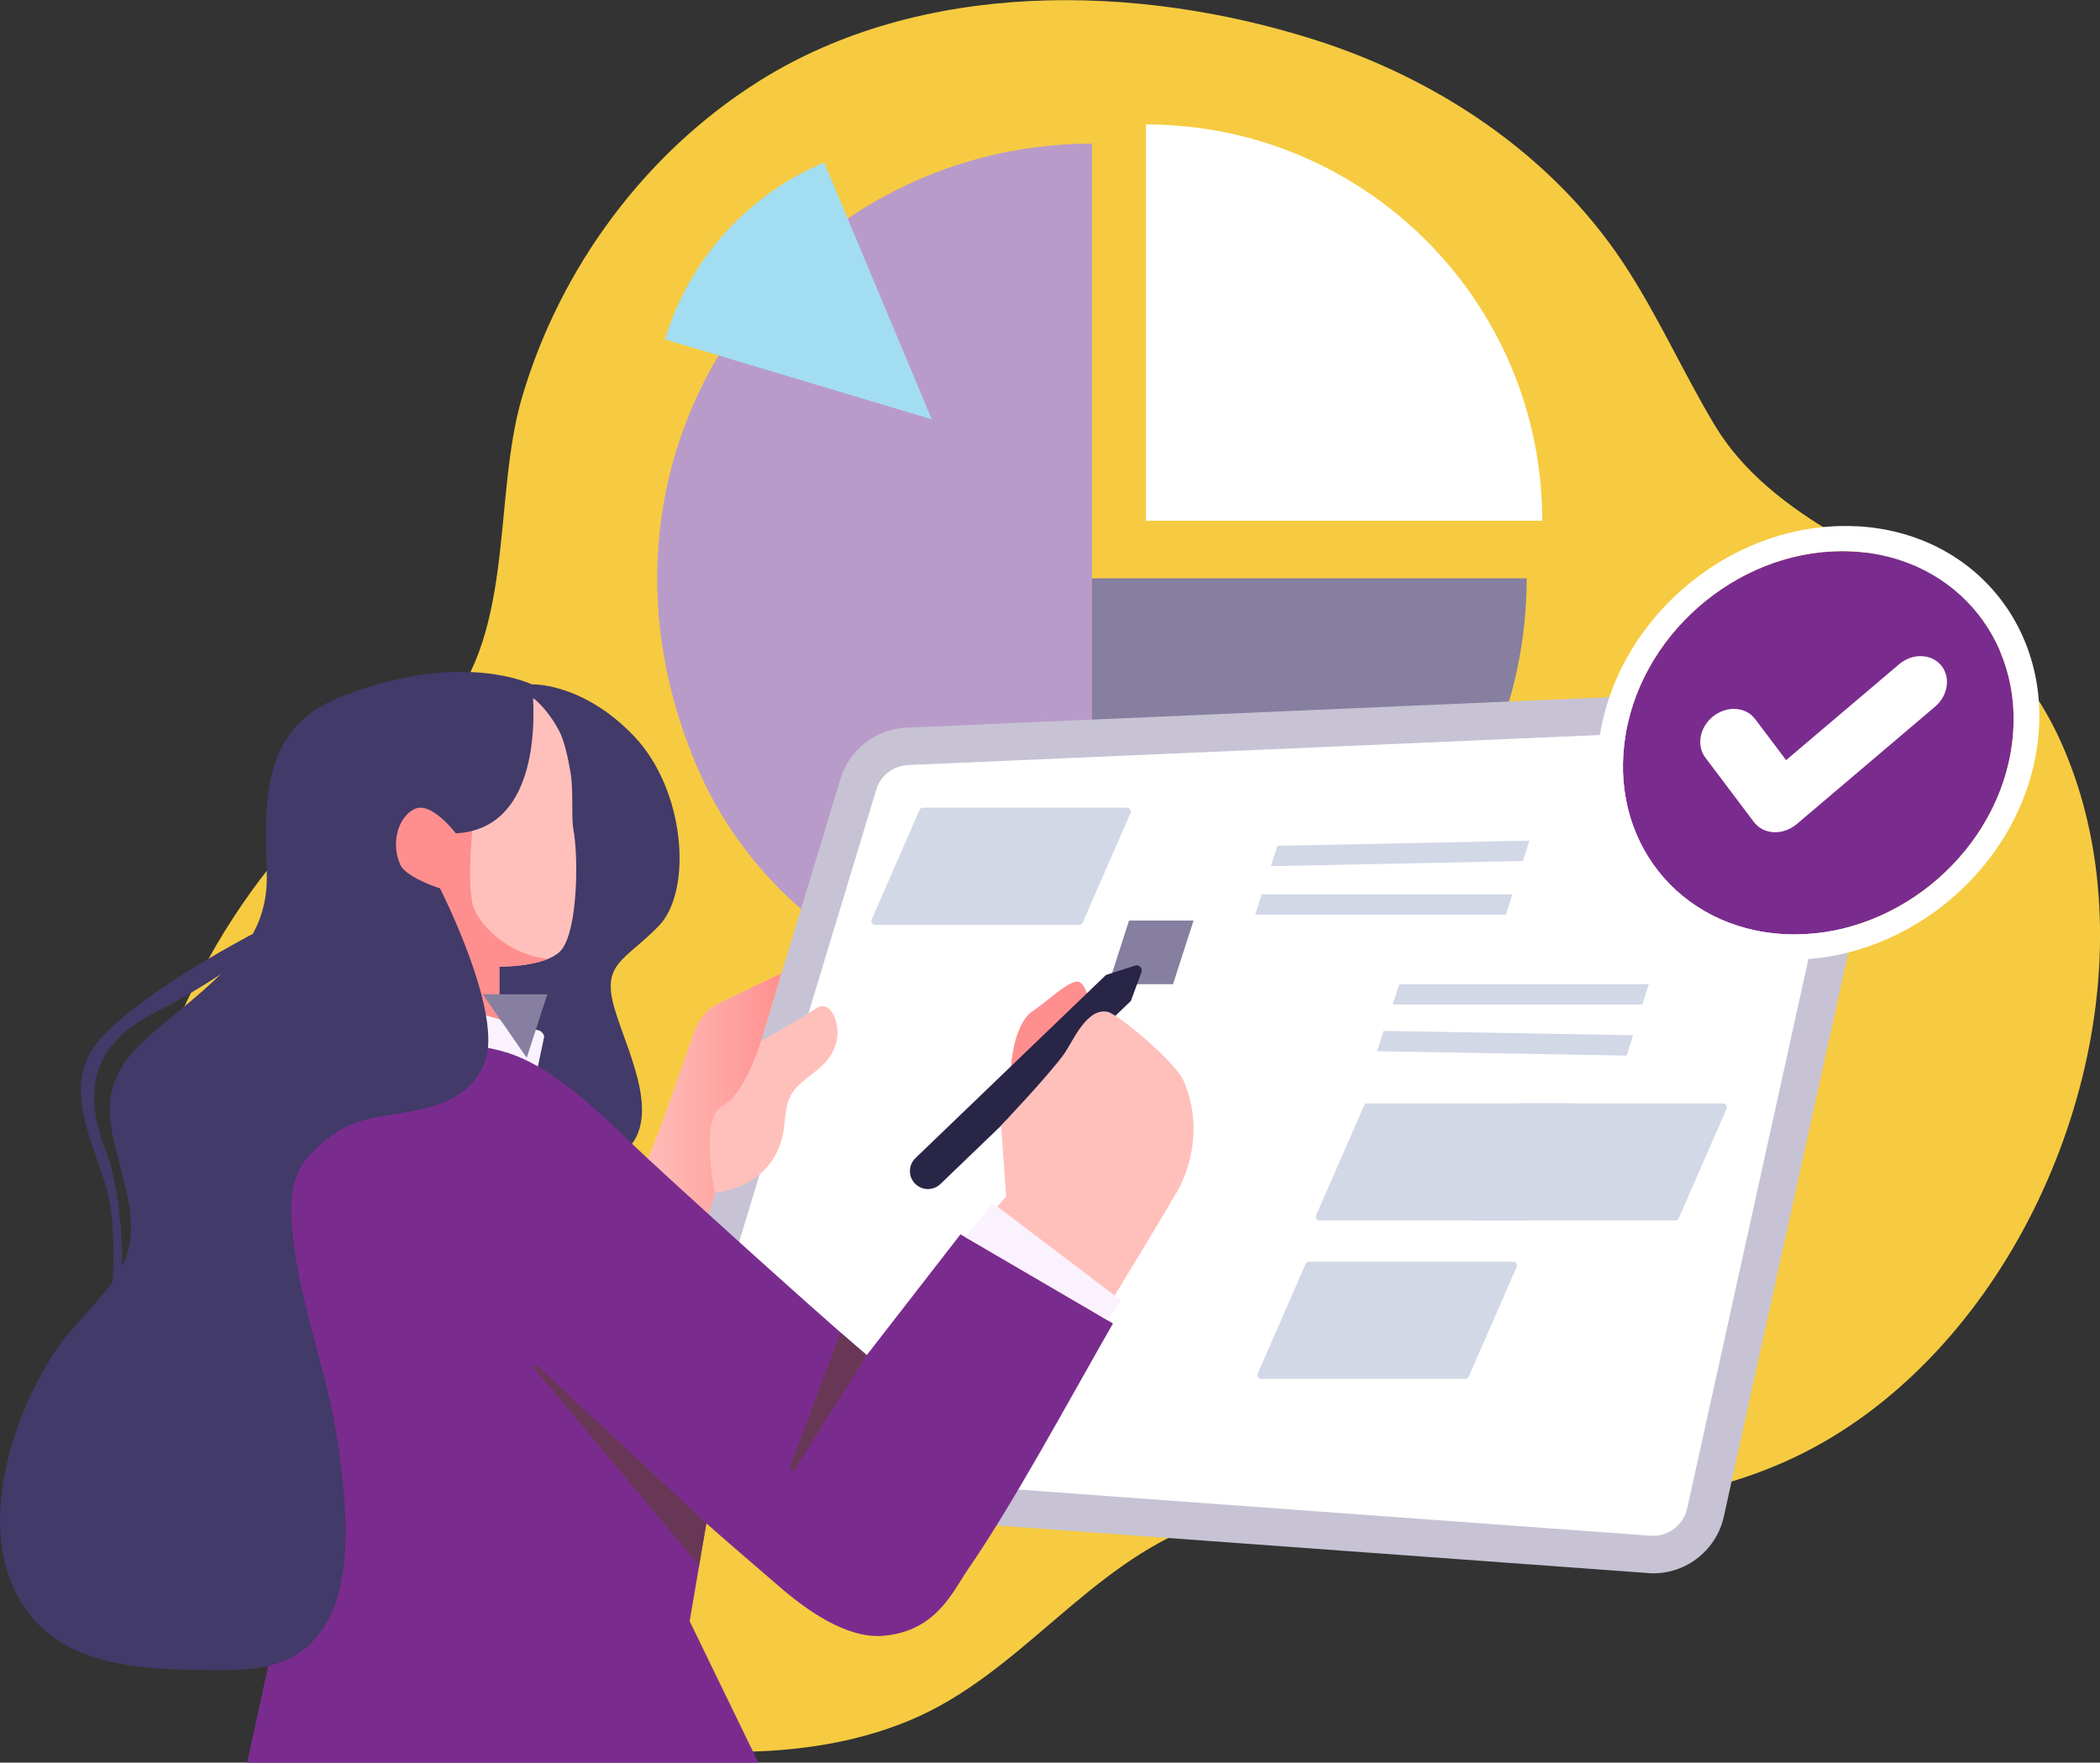 <svg xmlns="http://www.w3.org/2000/svg" xmlns:xlink="http://www.w3.org/1999/xlink" viewBox="0 0 256.63 215.42"><rect x="0" y="0" width="256.63" height="215.42" fill="#333333" stroke="none"/><defs><style> .cls-1 { fill: #ffc0bb; } .cls-2 { fill: #867fa0; } .cls-3 { fill: #a3ddf1; } .cls-4 { fill: #faf2ff; } .cls-5 { fill: #423a68; } .cls-6 { fill: #c7c3d4; } .cls-7 { fill: url(#linear-gradient); } .cls-8 { isolation: isolate; } .cls-9 { fill: #683756; } .cls-10 { fill: #7a2c8e; } .cls-11 { mix-blend-mode: soft-light; } .cls-11, .cls-12 { fill: #fff; } .cls-13 { fill: #b99bc9; } .cls-14 { fill: #f6cb41; } .cls-15 { fill: #ff8f8f; } .cls-16 { fill: #d2d8e6; } .cls-17 { fill: #282547; } </style><linearGradient id="linear-gradient" x1="76.03" y1="136.97" x2="95.51" y2="136.97" gradientUnits="userSpaceOnUse"><stop offset="0" stop-color="#ffc0bb"></stop><stop offset=".28" stop-color="#ffb7b3"></stop><stop offset=".71" stop-color="#ffa19f"></stop><stop offset="1" stop-color="#ff8f8f"></stop></linearGradient></defs><g class="cls-8"><g id="Layer_2" data-name="Layer 2"><g id="_Layer_" data-name="&amp;lt;Layer&amp;gt;"><path class="cls-14" d="M256.35,108.14c-.57-6.05-2.02-11.92-4.45-17.36-5.75-12.91-16.05-18.57-27.57-25.42-5.79-3.44-11.29-7.56-14.8-13.42-3.9-6.51-7-13.55-11.21-19.88-8.8-13.25-22.76-22.49-37.79-27.24-21.72-6.87-47.93-7.34-67.7,5.05-13.95,8.74-24.35,22.84-29.01,38.6-3.74,12.64-.6,29.95-10.71,39.88-6.53,6.42-14.42,10.39-20.26,17.76-12.17,15.36-21.02,38.78-14.68,58.2,5.64,17.28,15.32,32.74,31.53,41.74,8.77,4.87,19.02,6.49,28.86,7.47,10.99,1.1,22.46,1.02,32.79-3.34,13.3-5.61,21.62-18.9,35.26-23.89,11.89-4.35,24.18-2.45,36.47-2.1,12.29.35,24.96-.74,36.21-6.08,24.25-11.52,39.67-42.53,37.06-69.94Z"></path><g><g><path class="cls-2" d="M186.57,70.68h-53.13v53.13c29.34,0,53.13-23.79,53.13-53.13Z"></path><path class="cls-12" d="M188.47,63.64c0-26.75-21.68-48.43-48.43-48.43v48.43h48.43Z"></path><path class="cls-13" d="M84.93,93.14c4.88,11.77,14.28,21.16,26.05,26.05,7.64,3.17,15.22,4.62,22.46,4.62V17.55c-36.58,0-64.53,36.97-48.51,75.59Z"></path></g><path class="cls-3" d="M81.27,41.48c2.91-9.69,10.05-17.68,19.45-21.62l13.15,31.39-32.6-9.77Z"></path></g><path class="cls-6" d="M201.39,192.25l-114.32-8.35c-5.65-.41-9.45-5.95-7.81-11.37l23.45-77.34c1.09-3.59,4.32-6.1,8.07-6.26l110.84-4.81c5.8-.25,10.26,5.06,9.01,10.73l-19.97,90.5c-.95,4.28-4.89,7.23-9.27,6.91Z"></path><path class="cls-12" d="M202.03,187.7c-.1,0-.21,0-.32-.01l-114.32-8.35c-1.3-.09-2.46-.76-3.2-1.84-.74-1.07-.94-2.4-.56-3.64l23.45-77.34c.52-1.73,2.09-2.94,3.89-3.02l110.84-4.81c1.49,0,2.69.58,3.5,1.59.48.59,1.22,1.85.84,3.58l-19.97,90.5c-.43,1.93-2.17,3.34-4.15,3.34Z"></path><polygon class="cls-2" points="135.47 120.28 143.35 120.28 145.86 112.51 137.97 112.51 135.47 120.28"></polygon><path class="cls-1" d="M102.19,124.94c-.31-1.21-1.11-2.61-2.51-1.67-2,1.33-6.68,3.96-6.68,3.96l2.51-8.28-7.47,3.58c-1.47.68-2.6,1.92-3.14,3.45l-3.26,9.23s-2.93,8.77-5.61,12.2l8.49,7.59s2.85-8.94,2.85-9.23c.65-.05,7.48-.85,8.42-7.84.21-1.59.19-3.3,1.22-4.63,1.25-1.6,3.21-2.42,4.39-4.14.87-1.27,1.17-2.73.78-4.22Z"></path><path class="cls-7" d="M88.04,122.53c-1.47.68-2.6,1.92-3.14,3.45l-3.26,9.23s-2.93,8.77-5.61,12.2l8.49,7.59s2.85-8.94,2.85-9.23c0,0-1.94-9.11.9-10.6,2.84-1.48,4.72-7.94,4.72-7.94l2.51-8.28-7.47,3.58Z"></path><path class="cls-5" d="M65,83.64s6.2-.26,12.49,6.34c6.29,6.6,7.17,18.91,3,23.2-4.18,4.29-7.03,4.51-5.38,10.11,1.65,5.61,6.57,14.57.1,18.25-6.47,3.68-14.72,3.11-20.6.7-5.88-2.41,10.4-58.6,10.4-58.6Z"></path><path class="cls-1" d="M70.07,101.32c-.28-1.48.04-4.74-.36-6.98-.35-2.01-.79-3.93-1.4-5.05-.98-1.82-2.02-3.02-2.95-3.82-.4-.34-1.01-.08-1.04.44-.18,2.7-9.18,7.99-18.31,10.04l-1.65,37.45h16.66v-15.26c1.28,0,6.12-.17,7.63-2.1,1.94-2.49,2.08-11.22,1.41-14.72Z"></path><path class="cls-15" d="M57.89,110.94c-.99-2.75,0-11.21,0-11.21l-4.37-6.14c-2.36.96-4.93,1.8-7.5,2.37l-.76,17.26c3.01,6.13,6.41,12.99,6.53,13.05.16.08,5.9-.09,9.23-.2v-7.93c.96,0,3.94-.1,5.99-.97-4.56-.36-8.27-3.87-9.13-6.24Z"></path><path class="cls-4" d="M43.36,119.54l22.63,6.44c.25.15.43.39.52.67l-1.05,5.01-26.98-1.27,2.29-9.36c.28-1.14,1.45-1.83,2.58-1.5Z"></path><g><path class="cls-15" d="M122.34,137.54s1.19-5.83,1.23-7.26c.04-1.43.73-5.5,2.61-6.7s4.66-4.06,5.75-3.55c1.1.51,1.84,4.92,1.84,4.92l-11.44,12.59Z"></path><path class="cls-17" d="M139.49,118.82l-1.29,3.51-23.28,22.38c-.88.84-2.27.81-3.11-.06s-.81-2.27.06-3.11l23.28-22.38,3.56-1.15c.5-.16.96.32.78.81Z"></path><path class="cls-1" d="M117.18,152.85l5.77-6.62-.61-8.68s6.12-6.44,7.79-8.88c1.02-1.5,2.72-5.57,5.25-5,1.26.28,8.24,6.07,9.26,8.42,2.69,6.2.16,11.57-.32,12.67-.48,1.1-10.54,17.59-10.54,17.59l-16.6-9.48Z"></path></g><path class="cls-10" d="M117.38,150.85l-11.46,14.77c-6.77-5.75-26.07-23.28-28.54-25.7-6.59-6.46-11.49-10.35-16.35-11.54-3.92-.96-18.88-4.04-25.81,2.09-8.17,7.23-8.16,13.73-6.71,24.86,1.46,11.13,6.46,38.2,6.46,38.2l-4.77,21.9h62.48l-8.4-17.3,2.04-11.95c3.53,3.11,6.97,6.03,8.71,7.55,3.26,2.84,8.29,6.58,12.91,6.19,6.51-.55,8.51-5.46,10.39-8.18,5.37-7.78,11.7-19.52,17.68-29.99l-18.62-10.88Z"></path><path class="cls-9" d="M86.31,186.17l-20.64-19.27c-.24-.22-.59.11-.38.36l20.14,24.06.88-5.15Z"></path><path class="cls-9" d="M105.92,165.62l-8.75,13.92c-.23.36-.78.09-.63-.31l6.18-16.37,3.2,2.77Z"></path><path class="cls-5" d="M50.79,98.82c2.01-.8,4.92,3.03,4.92,3.03,11.63-.62,9.29-18.21,9.29-18.21-3.45-1.51-12.02-3.12-23.75,1.69-9.45,3.87-8.9,13-8.65,21.3.25,8.3-4.96,12.16-13.55,19.26-8.59,7.1-5.26,11.82-3.53,20.11,1.73,8.29-1.36,10.27-6.93,16.7-5.57,6.43-13.48,24.61-4.58,35.08,5.26,6.19,14.62,6.28,22.07,6.33,3.14.02,6.42,0,9.24-1.39,8.82-4.34,7.11-18.09,6.03-25.99-1.29-9.42-5.21-18.28-5.73-27.82-.16-2.88.21-5.65,2.3-7.82,3.49-3.61,5.75-4.21,10.24-4.92,4.82-.76,9.15-1.66,11.05-6.27,2.43-5.89-5.44-21.33-5.44-21.33-1.07-.32-4.3-1.59-4.86-2.89-1.24-2.84-.12-6.06,1.88-6.86Z"></path><path class="cls-4" d="M121.64,147.28l15.13,11.47c.17.13.2.37.08.54l-1.48,2.07-17.41-10.17,3.13-3.84c.13-.16.37-.19.54-.06Z"></path><path class="cls-5" d="M19.2,123.61c5.25-2.59,11.68-7.17,11.68-7.17v-2.3s-16.69,8.7-19.9,14.61c-3.22,5.91,1.61,13.04,2.47,18.44.87,5.4.12,11.59.12,11.59l1.36-2.31s.35-9.74-2-15.8c-2.35-6.06-2.74-12.62,6.28-17.07Z"></path><polygon class="cls-16" points="156.11 103.37 155.3 105.86 186.11 105.23 186.91 102.74 156.11 103.37"></polygon><polygon class="cls-16" points="154.19 109.3 153.39 111.79 184.02 111.79 184.82 109.3 154.19 109.3"></polygon><polygon class="cls-16" points="171 120.28 170.19 122.77 200.69 122.77 201.5 120.28 171 120.28"></polygon><polygon class="cls-16" points="169.08 125.99 168.28 128.48 198.78 129.01 199.58 126.52 169.08 125.99"></polygon><g><path class="cls-10" d="M226.31,67.39c12.99.65,21.68,11.65,19.41,24.57-2.27,12.92-14.64,22.86-27.62,22.21-12.99-.65-21.68-11.65-19.41-24.57,2.27-12.92,14.63-22.86,27.62-22.21Z"></path><path class="cls-11" d="M226.85,64.31c14.7.74,24.53,13.19,21.96,27.81-2.57,14.62-16.56,25.87-31.26,25.13-14.7-.74-24.53-13.19-21.97-27.8,2.57-14.62,16.56-25.87,31.26-25.13ZM218.1,114.17c12.99.65,25.35-9.29,27.62-22.21,2.27-12.92-6.42-23.92-19.41-24.57-12.99-.65-25.35,9.29-27.62,22.21-2.27,12.92,6.42,23.92,19.41,24.57h0Z"></path><path class="cls-12" d="M234.9,80.2c.89.04,1.72.41,2.3,1.1,1.21,1.43.88,3.71-.74,5.08l-16.88,14.33c-.8.68-1.82,1.04-2.81,1-1-.05-1.87-.5-2.43-1.24l-5.94-7.88c-1.13-1.5-.68-3.77.99-5.07.82-.63,1.78-.92,2.68-.88.95.05,1.83.46,2.41,1.23l3.79,5.03,13.8-11.71c.84-.71,1.87-1.05,2.83-1Z"></path></g><path class="cls-16" d="M161.27,149.17c-.22,0-.34-.13-.39-.21-.05-.08-.12-.24-.04-.44l5.85-13.39c.07-.17.24-.28.43-.28h24.93c.22,0,.34.13.39.21.05.08.13.24.04.44l-5.85,13.39c-.07.17-.24.28-.43.28h-24.93Z"></path><path class="cls-16" d="M154.13,168.52c-.22,0-.34-.13-.39-.21-.05-.08-.12-.24-.04-.44l5.85-13.39c.07-.17.24-.28.43-.28h24.93c.22,0,.34.13.39.21.05.08.13.24.04.44l-5.85,13.39c-.07.17-.24.28-.43.28h-24.93Z"></path><path class="cls-16" d="M179.79,149.17c-.22,0-.34-.13-.39-.21-.05-.08-.12-.24-.04-.44l5.85-13.39c.07-.17.24-.28.43-.28h24.93c.22,0,.34.13.39.21.05.08.13.24.04.44l-5.85,13.39c-.07.17-.24.28-.43.28h-24.93Z"></path><polyline class="cls-2" points="64.37 129.28 66.88 121.52 58.99 121.52"></polyline><path class="cls-16" d="M106.95,113.03c-.22,0-.34-.13-.39-.21-.05-.08-.12-.24-.04-.44l5.85-13.39c.07-.17.24-.28.43-.28h24.93c.22,0,.34.13.39.21.05.08.13.24.04.44l-5.85,13.39c-.07.17-.24.28-.43.28h-24.93Z"></path></g></g></g></svg>